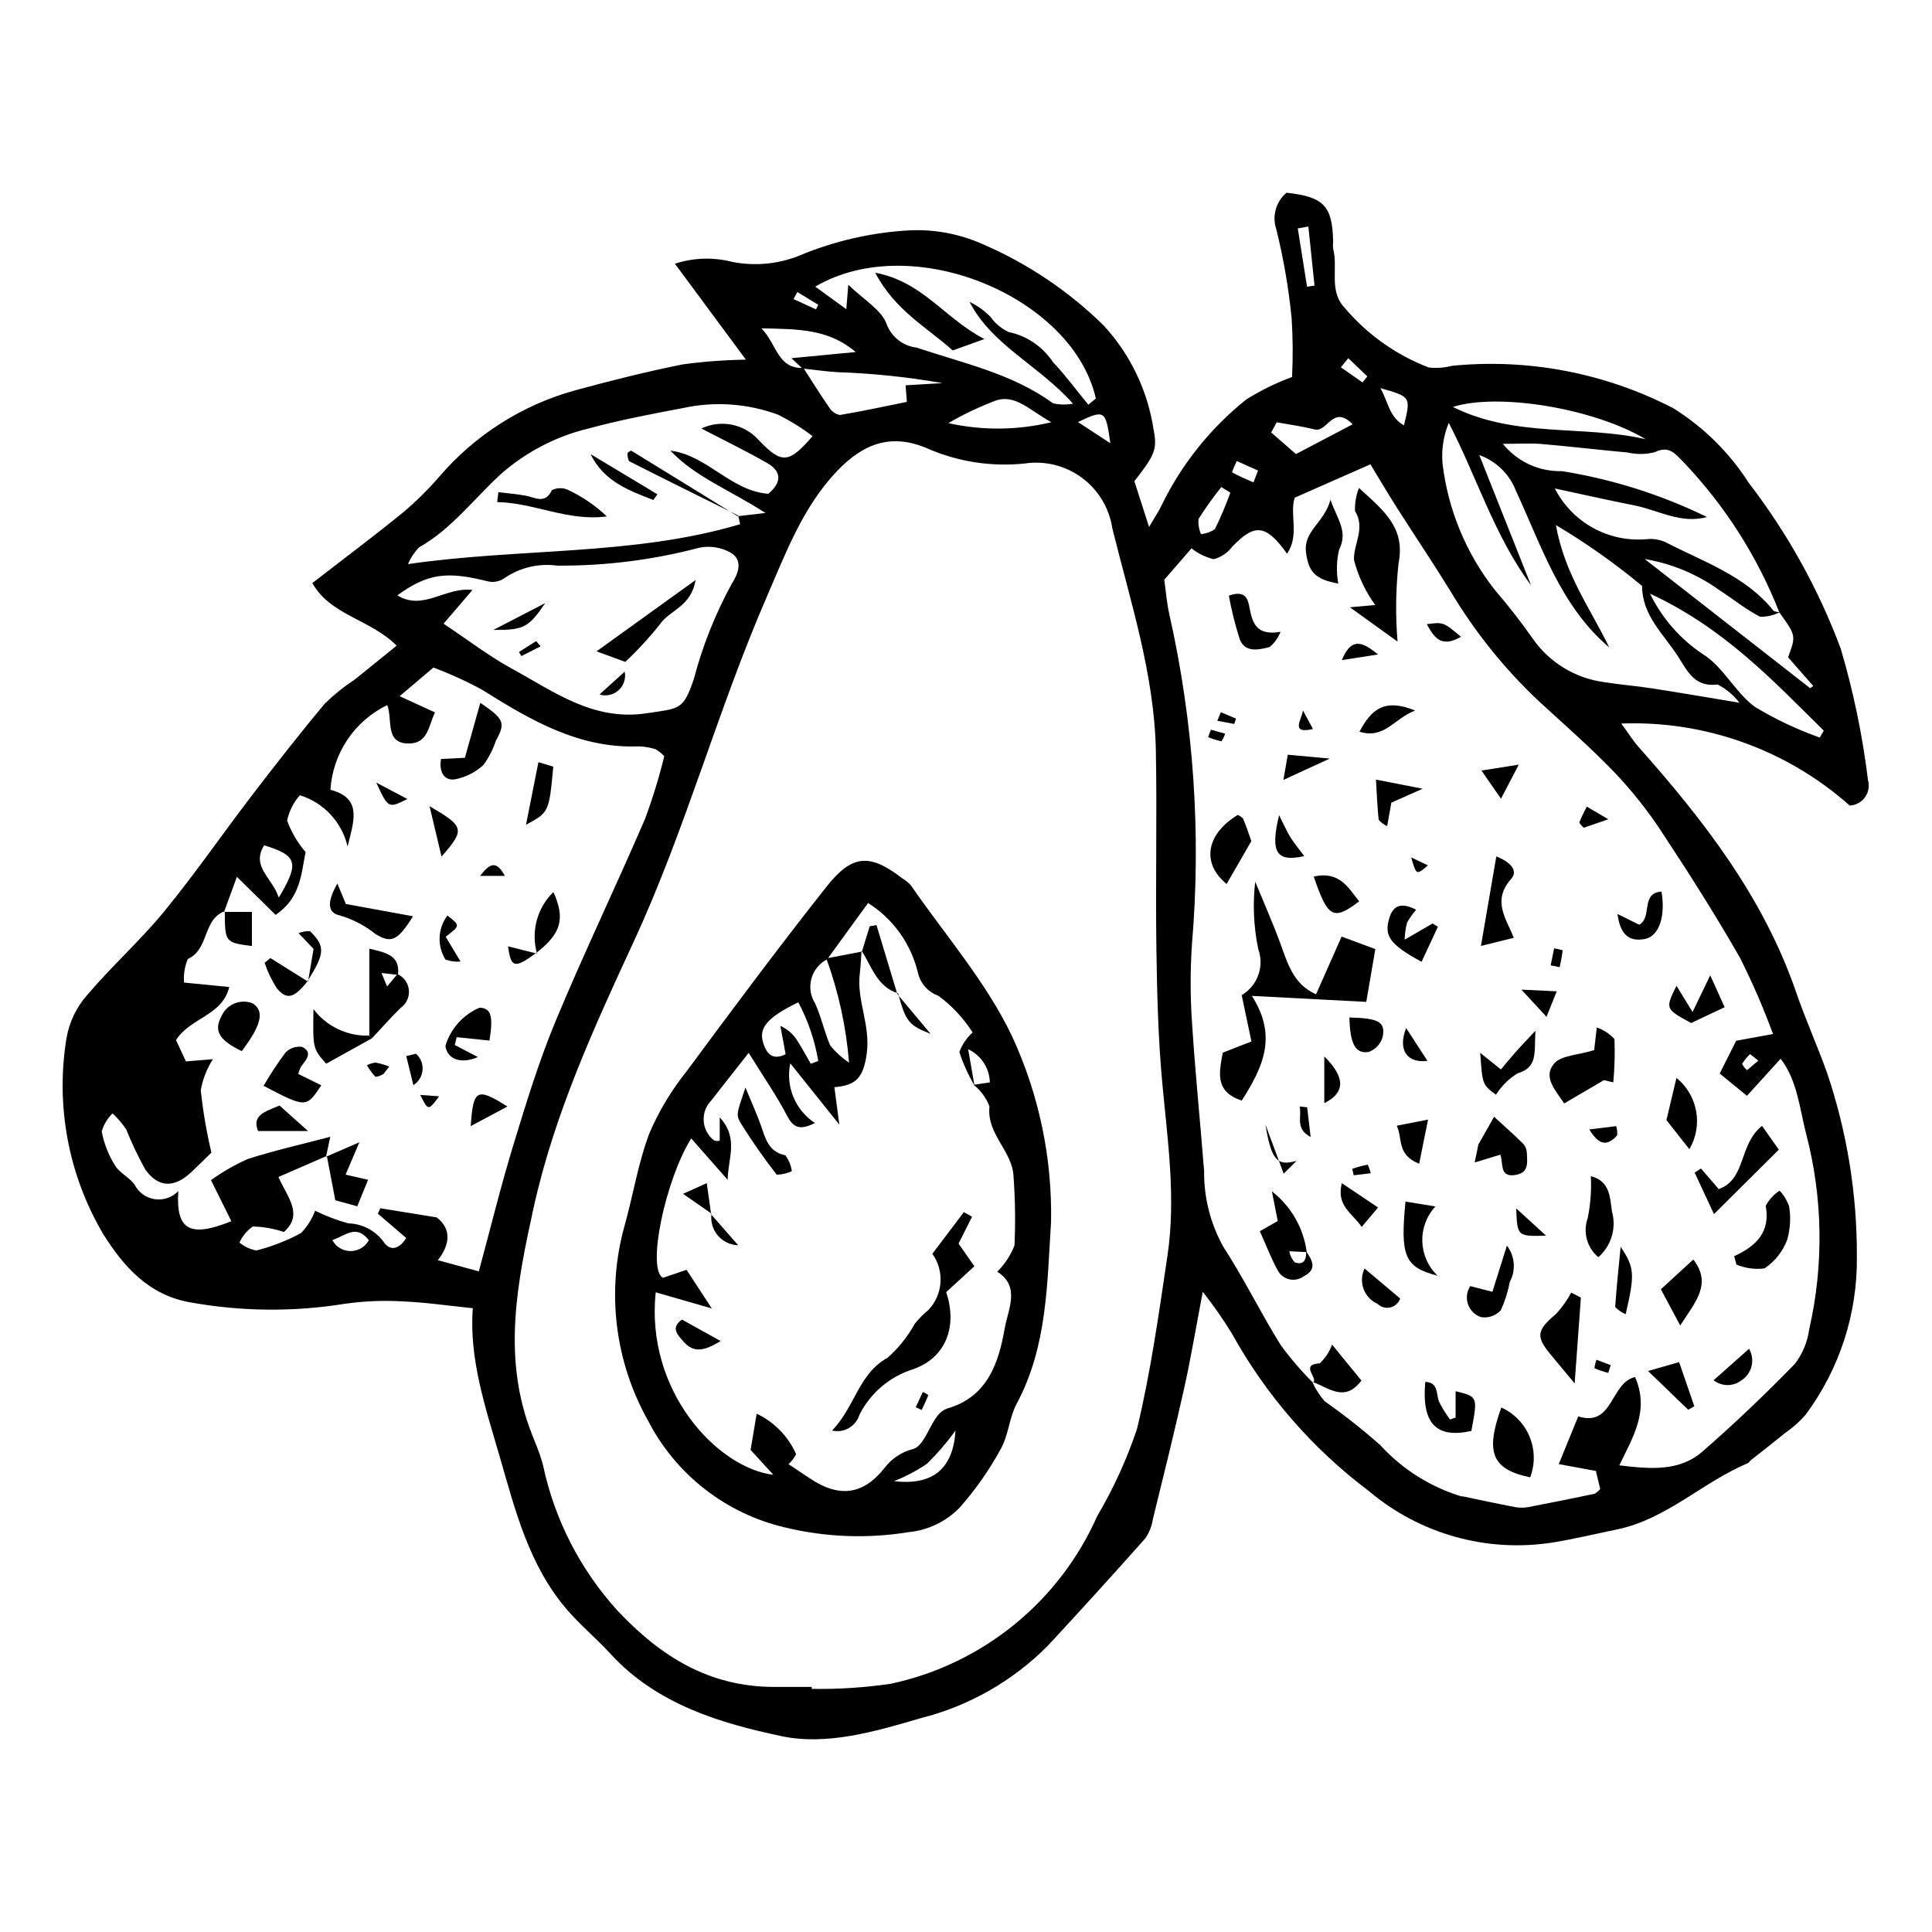 <?xml version="1.0" encoding="UTF-8"?>
<!-- Uploaded to: SVG Repo, www.svgrepo.com, Generator: SVG Repo Mixer Tools -->
<svg fill="#000000" width="800px" height="800px" version="1.1" viewBox="144 144 512 512" xmlns="http://www.w3.org/2000/svg">
 <g>
  <path d="m444.62 271.52c1.238 3.859 2.32 7.231 3.891 12.137 1.602-2.731 2.504-4.047 3.184-5.469h0.004c5.32-11.031 13.051-20.727 22.629-28.363 3.816-2.375 7.863-4.359 12.078-5.922 0.262-5.219 0.223-10.445-0.117-15.66-0.793-7.906-2.144-15.75-4.047-23.465-1.188-3.481-0.121-7.332 2.691-9.703 9.902 1.078 12.172 3.481 12.363 12.973-0.074 0.609-0.074 1.223-0.008 1.828 1.398 5.191-1.277 11.195 3.137 15.785v0.004c5.969 7.023 13.605 12.43 22.207 15.727 2.082 0.227 4.188 0.07 6.211-0.457 20.195-1.988 40.531 1.91 58.559 11.227 8.078 5.031 14.93 11.805 20.051 19.82 10.266 13.348 18.477 28.152 24.363 43.926 3.363 11.391 5.781 23.039 7.219 34.828 0.441 1.559 0.148 3.231-0.797 4.543-0.945 1.312-2.434 2.121-4.051 2.199-16.625-14.777-38.312-22.566-60.539-21.738 1.957 2.668 3.141 4.578 4.609 6.234 17.316 19.48 33.121 39.898 41.738 64.988 2.477 7.215 5.637 14.191 8.203 21.375 5.289 15.672 7.953 32.105 7.891 48.645 0.188 15.086-4.582 29.816-13.578 41.926-1.594 1.84-3.414 3.465-5.418 4.836-3.035 2.477-6.137 4.871-9.207 7.309l0.004 0.004c-0.184 0.242-0.391 0.469-0.621 0.664-12.02 5.027-21.594 14.883-34.777 17.605-5.676 1.172-11.324 2.527-17.039 3.457-17.418 2.731-35.164-2.231-48.641-13.598-14.957-11.23-27.363-25.504-36.398-41.875-2.348-3.801-4.91-7.465-7.668-10.977-1.859 9.727-3.184 17.754-4.953 25.68-2.582 11.578-5.453 23.09-8.277 34.613v-0.004c-0.273 1.824-0.965 3.562-2.016 5.078-8.484 9.551-17.07 19.008-25.762 28.371-9.297 9.402-20.996 16.074-33.824 19.281-11.965 3.527-24.809 7.269-36.723 4.762-16.473-3.469-33.219-8.5-45.441-21.867-3.672-4.016-7.914-7.523-11.465-11.637-10.117-11.723-13.77-26.449-17.918-40.781-3.719-12.844-8.086-25.664-7.07-39.137-6.5-0.664-12.445-1.555-18.418-1.797-5.176-0.324-10.371-0.113-15.504 0.621-13.555 2.191-27.383 2.066-40.895-0.367-11.082-1.891-17.773-9.57-23.109-18.074-9.254-15.66-12.703-34.078-9.738-52.027 0.73-4.188 2.602-8.094 5.406-11.285 6.492-7.68 14.086-14.441 20.461-22.211 8.137-9.918 15.426-20.523 23.23-30.719 6.316-8.246 12.711-16.441 19.375-24.402v0.004c2.406-2.352 5.035-4.465 7.848-6.309 3.547-2.836 7.066-5.707 11.156-9.016-6.918-6.992-17.625-8.062-22.336-16.602 8.379-6.484 16.344-12.434 24.039-18.707v0.004c3.496-2.953 6.754-6.18 9.742-9.648 9.434-10.949 21.902-18.852 35.832-22.707 9.43-2.562 18.922-4.957 28.496-6.875 5.562-0.758 11.168-1.18 16.781-1.266-6.324-8.547-12.32-16.648-18.809-25.422v0.004c4.883-1.605 10.117-1.781 15.094-0.512 6.008 1.211 12.238 0.637 17.922-1.656 9.324-3.894 19.25-6.156 29.344-6.688 6.414-0.273 12.805 0.906 18.703 3.449 12.121 5.156 23.168 12.539 32.566 21.773 7.082 7.688 11.691 17.324 13.23 27.66 1.098 5.266 0.066 6.988-5.094 13.602zm-87.699-30.004c2.254 3.492 4.438 7.035 6.816 10.445 0.613 1.035 1.633 1.77 2.816 2.016 5.926-0.977 11.805-2.266 17.77-3.473-0.082-1.125-0.191-2.574-0.328-4.394l9.766-0.586h-0.004c-9.246-1.621-18.598-2.59-27.984-2.902-3.023-0.184-6.031-0.652-9.098-0.953l-2.953-2.742c6.383-0.613 11.715-1.125 17.047-1.637-7.281-6.18-15.297-6.062-24.961-6.277 4.195 4.457 4.269 10.73 11.113 10.504zm258.63 64.789c-5.809-14.82-14.453-28.367-25.449-39.879-2.285-2.281-3.762-4.414-7.59-2.59v-0.004c-2.348 0.609-4.812 0.637-7.176 0.086-7.602-0.691-15.184-1.605-22.789-2.25-3.035-0.258-6.113-0.043-10.27-0.043 3.809 4.727 9.605 7.402 15.672 7.234 13.336 2.133 26.277 6.227 38.41 12.156-6.863 1.93-12.934-1.84-19.316-3.098-6.801-1.336-13.559-2.875-20.992-4.469v0.004c2.25 4.398 5.758 8.031 10.082 10.426s9.266 3.445 14.188 3.016c1.734-0.199 3.488 0.078 5.078 0.797 10.062 5.227 21.164 8.859 28.633 18.199h-0.004c0.531 0.242 1.113 0.348 1.695 0.305-1.621 0.871-3.445 1.301-5.285 1.246-3.762-1.906-7.078-4.668-10.66-6.957-5.91-4.277-12.723-7.133-19.918-8.34 15.105 11.793 29.484 23.02 43.863 34.242l0.793-0.605c-2.215-2.531-4.43-5.062-6.652-7.598 2.113-5.754 2.113-5.754-2.312-11.879zm-275.93-25.672-0.148 0.172 7.375-0.859c-9.566-6.191-18.621-9.543-25.184-16.52 9.828 1.227 16.027 10.727 25.961 11.43 3.676-3.121 3.461-5.988-0.332-8.156-5.449-3.117-11.109-5.859-17.418-9.148l0.004 0.004c5.176-2.465 11.355-1.219 15.172 3.055 6.184 6.504 8.043 6.168 14.289-1.023-2.832-2.156-5.856-4.043-9.035-5.644-8.09-3.019-16.879-3.648-25.312-1.805-8.402 1.59-16.832 3.191-25.074 5.43h-0.004c-8.645 2.09-16.645 6.273-23.301 12.18-7.078 6.5-12.934 14.414-21.52 19.285v-0.004c-1.262 1.285-2.269 2.801-2.965 4.461 29.926-4.336 59.641-2.148 88.012-10.566zm-136.25 105.04 0.191-0.188c-5.879 2.09-4.102 10.121-9.797 12.66-0.824 1.973-1.164 4.113-0.988 6.242 4.231 0.422 7.977 0.793 11.969 1.188-1.785 7.602-10.391 8.121-14.102 14.074 0.809 1.727 1.68 3.598 2.633 5.637l7.144-0.598v0.004c-1.602 2.508-2.695 5.309-3.215 8.242 0.586 5.559 1.527 11.074 2.82 16.516-1.848 1.801-3.562 3.508-5.32 5.172-4.449 4.211-8.75 4.219-12.219-0.711-1.898-3.434-3.586-6.981-5.047-10.621-1.039-1.539-2.246-2.953-3.606-4.219-1.363 1.309-2.356 2.957-2.879 4.773 0.598 3.184 1.785 6.231 3.5 8.977 1.215 2.004 3.769 3.16 5.195 5.086h-0.004c1.047 2.09 3.043 3.539 5.352 3.887 2.312 0.348 4.644-0.453 6.258-2.141-0.703 10.52 3.25 12.332 14.059 7.981l-5.406-10.891c3.055-2.18 6.316-4.055 9.738-5.594 7.09-2.266 14.379-3.91 21.879-5.883l-1.129 5.281 0.195-0.203c-4.277 1.863-8.547 3.719-12.809 5.574 2.383 5.356 6.711 9.926 1.457 14.574h0.004c-2.66-0.891-5.434-1.383-8.238-1.461-1.543 1.074-2.766 2.543-3.547 4.254 1.285 1.082 2.832 1.809 4.484 2.106 4.117-1.043 8.09-2.594 11.824-4.613 1.648-1.691 2.922-3.711 3.734-5.926 2.824 1.398 5.773 2.519 8.812 3.352 3.664 0.094 7.086 1.867 9.285 4.805 1.59 2.5 3.992 2.336 6.066-0.914l-7.523-6.461 0.664-1.43c4.859 0.789 9.719 1.578 14.902 2.418 3.746 2.824 3.824 6.891 0.324 11.348l10.867 2.957c3.086-11.402 5.812-22.562 9.16-33.531 3.375-11.062 6.773-22.184 11.207-32.848 7.488-18 15.957-35.59 23.664-53.504v0.008c2.023-5.445 3.731-11.004 5.113-16.648-0.68-0.723-1.457-1.344-2.309-1.848-1.449-0.461-2.961-0.715-4.481-0.758-15.871 0.602-28.691-6.981-41.473-14.992-4.164-2.262-8.48-4.234-12.922-5.898l-8.953 7.59c3.523 1.613 6.191 2.836 9.363 4.293-1.695 3.586-1.863 8.398-7.156 8.25-6.156-0.176-4.012-6.203-5.473-10.191h-0.004c-4.277 2.07-7.926 5.242-10.574 9.188-2.648 3.945-4.199 8.527-4.492 13.27 8.727 2.246 6.047 8.641 4.547 15.035h-0.004c-1.492-6.461-6.312-11.641-12.648-13.594-1.691 1.91-2.856 4.227-3.371 6.727 1.125 3.047 2.781 5.871 4.894 8.34-1.188 5.738-1.254 12.082-7.938 16.641-3.09-3.035-6.191-6.082-10.266-10.082zm327.94 154.81c4.852 1.004 9.695 2.066 14.566 2.977 1.215 0.168 2.453 0.113 3.652-0.164 5.691-1.086 11.371-2.227 17.039-3.426 0.574-0.324 1.086-0.754 1.5-1.27l-1.141-4.781c-3.238-0.598-6.106-1.125-9.844-1.816 1.906-4.664 3.453-8.449 5.164-12.637 9.344 2.902 8.457-8.914 15.059-10.441 3.922 8.93-0.621 15.992-4.172 23.406 8.125 0.965 15.863 1.727 22.051-3.668 8.48-7.394 16.652-15.18 24.496-23.25l-0.004 0.008c2.023-2.66 3.324-5.797 3.773-9.109 3.898-17.055 3.633-34.797-0.777-51.723-1.77-6.758-2.312-14.184-6.793-20.016l-8.918 9.828c-2.758-2.25-4.969-4.059-7.227-5.902 1.844-3.672 3.285-6.543 4.363-8.691 3.535-0.645 6.356-1.16 9.773-1.785v0.004c-2.535-6.879-5.449-13.609-8.734-20.16-6.512-11.387-13.559-22.48-20.789-33.43-3.691-5.621-7.879-10.898-12.516-15.766-6.332-6.594-13.25-12.629-19.996-18.82-9.121-8.578-17.004-18.387-23.418-29.141-4.637-7.531-9.582-14.867-14.332-22.328-2.398-3.773-4.66-7.633-6.914-11.336l-20.055 8.844c-1.453 4.422 1.352 9.879-2.039 14.848-5.602-7.836-8.551-8.031-14.449-1.938l-0.004-0.004c-1.234 1.668-3 2.871-5.008 3.402-2.137-0.527-4.133-1.512-5.852-2.887-2.574 2.965-4.945 5.699-7.227 8.328 0.453 3.172 0.664 6.199 1.34 9.121l-0.004-0.004c6.453 28.652 8.48 58.117 6.012 87.383-0.48 7.012-0.473 14.047 0.023 21.059 0.828 13.062 2.168 26.09 3.188 39.141h0.004c-0.082 7.012 1.668 13.922 5.078 20.047 5.461 8.402 9.871 17.48 15.172 25.992v0.004c2.613 3.586 5.504 6.961 8.648 10.09l-0.234-0.25v0.004c0.836 1.867 1.949 3.602 3.301 5.137 5.109 3.59 10.016 7.457 14.699 11.59 5.867 6.441 13.379 11.172 21.73 13.672zm-172.2 50.57 0.027 0.516c7.008 0.117 14.012-0.336 20.945-1.355 24.293-5.199 44.625-21.719 54.691-44.43 4.312-7.316 7.848-15.066 10.547-23.121 3.641-15.086 5.789-30.559 8.074-45.945 2.262-15.242 0.047-30.422-1.371-45.629-1.102-11.852-1.398-23.801-1.57-35.711-0.25-17.414 0.184-34.844-0.137-52.258-0.371-20.371-6.746-39.664-11.562-59.207h0.004c-0.824-5.336-3.731-10.125-8.078-13.328-4.348-3.199-9.785-4.547-15.125-3.75-8.805 0.922-17.695-0.457-25.805-3.996-9.309-4.008-16.762-1.52-23.895 5.965-9.094 9.547-13.562 21.633-18.641 33.328-13 29.926-21.504 61.609-35.203 91.254-10.645 23.031-21.191 45.973-26.676 71.004-4.223 19.285-8.012 38.309-1.129 57.684 1.227 3.453 2.852 6.797 3.723 10.332v0.004c3.059 14.348 9.875 27.621 19.754 38.469 11.484 12.195 24.289 20.117 41.328 20.176 3.363 0.012 6.731 0 10.098 0zm-97.57-281.77c6.512 4.332 12.07 8.629 18.16 11.949 11.109 6.059 21.516 13.934 35.68 11.789 8.68-1.312 9.684-0.754 12.473-9.027l0.004 0.004c2.312-8.816 5.699-17.316 10.078-25.312 1.672-2.621 3.078-6.133-0.211-8.172h0.004c-2.531-1.457-5.504-1.945-8.363-1.371-12.312 3.254-25.004 4.852-37.734 4.754-4.902-0.668-9.875 0.516-13.945 3.32-1.242 0.863-2.781 1.188-4.262 0.887-10.922-2.789-16.102-2.172-24.129 3.676 6.906 4.234 12.812-2.363 19.91-1.422-2.574 3.004-4.512 5.258-7.664 8.93zm308.92 6.293c-12.918-10.961-17.93-26.848-24.723-41.504l0.004 0.004c-1.703-4.422-5.254-7.883-9.715-9.473 5.078 12.781 9.395 23.645 13.711 34.508-9.691-13.047-14.324-28.633-21.801-43.047-1.402 3.402-1.969 7.094-1.656 10.762 1.441 12.199 6.219 23.766 13.801 33.434 3.559 4.156 6.961 8.477 10.094 12.965v-0.004c4.414 6.359 11.309 10.555 18.984 11.555 4.203 0.688 8.465 1.004 12.672 1.652 7.129 1.102 14.234 2.336 23.141 3.809v0.004c-1.543-2.027-3.523-3.684-5.793-4.844-5.984 0.801-7.938-3.414-10.367-7.242-3.797-5.988-9.637-10.938-9.641-18.871l0.004 0.004c-7.184-5.973-14.824-11.367-22.852-16.141 2.356 13.109 9.211 22.211 14.141 32.434zm-138.05-64.328 1.996-1.633c-6.031-26.902-48.594-44.785-74.359-29.656l8.227 5.981 0.531-6.481c4.102 4.008 8.812 6.633 10.164 10.449h0.004c1.273 3.398 4.344 5.797 7.945 6.211 12.367 4.16 25.316 6.863 36.18 14.777 1.73 0.379 3.516 0.406 5.254 0.082-9.152-10.246-21.453-15.457-27.41-26.969h0.004c2.062 0.973 3.938 2.312 5.527 3.949 1.227 1.723 2.875 3.106 4.785 4.019 4.824 1 9.059 3.867 11.781 7.973 3.356 3.547 6.266 7.516 9.371 11.297zm193.84 88.211 1.066-1.832c-13.477-13.297-26.461-27.215-46.043-36.305 3.148 6.477 7.961 11.996 13.945 16 5.43 3.332 8.617 10.172 13.855 14.016 5.438 3.277 11.191 5.996 17.176 8.121zm-46.117-79.055c-14.043-8.359-39.34-12.324-51.109-8.555 16.633 8.254 34.527 4.719 51.109 8.555zm-184.81-4.269c8.992 2 18.324 1.918 27.281-0.242-5.785-3.199-9.277-7.262-14.387-5.859v-0.004c-4.465 1.66-8.781 3.703-12.895 6.106zm87.008-0.223-1.461 2.695 6.566 5.723c5.453-2.859 10.004-5.25 15.031-7.887-5.285-5.348-6.637 2.238-10.113 1.359-3.289-0.836-6.68-1.277-10.023-1.891zm-264.45 125.95c5.555-9.27 4.867-11.141-3.879-13.848-3.508 5.637 2.059 8.473 3.879 13.848zm252.18-107.3-2.41-1.484h-0.004c-2.16 2.703-4.168 5.519-6.023 8.438-0.133 1.375 0.09 2.762 0.656 4.023 1.328-0.109 2.602-0.57 3.691-1.336 1.527-3.141 2.891-6.359 4.086-9.641zm39.766-27.699c2.125 3.797 2.309 7.644 6.227 9.867 1.855-7.574 1.855-7.574-6.231-9.867zm-19.102-42.828-2.801 0.496 2.453 15.457 1.98-0.305zm-61.055 51.812c3.332 2.18 5.641 3.691 8.578 5.617-1.23-8.812-1.465-8.98-8.578-5.617zm46.516 15.996 1.195-3.144-5.633-2.527h0.004c-0.484 0.969-0.91 1.965-1.27 2.981 1.828 1.031 3.777 1.84 5.703 2.691zm-234.45 200.83c-3.332-4.363-6.164-1.199-9.676-0.035 0.949 1.785 2.805 2.902 4.828 2.91 2.019 0.008 3.883-1.098 4.848-2.875zm259.57-233.75-1.965 2.414 5.754 4.023 1.258-1.613c-1.684-1.605-3.367-3.215-5.047-4.824zm-146-17.531-1.008 1.867 5.938 2.727 0.609-1.219zm252.49 201.95h0.004c-0.816 0.762-1.531 1.621-2.125 2.566 0.305 0.652 0.75 1.227 1.305 1.688l2.984-2.512z"/>
  <path d="m422.54 467.86c-1.062 16.391-0.977 32.949-9.098 48.113-1.984 3.703-2.176 8.379-4.231 12.023-3.035 5.57-6.688 10.785-10.891 15.539-3.617 3.723-8.449 6.027-13.617 6.508-10.871 1.766-21.988 1.336-32.691-1.262-15.699-3.668-28.988-14.062-36.336-28.414-8.77-15.66-10.992-34.156-6.184-51.449 2.301-8.203 3.625-16.75 6.633-24.668 2.539-5.879 5.856-11.391 9.867-16.387 12.156-16.445 24.371-32.855 37.055-48.895 6.879-8.695 11.562-8.77 20.172-2.121v0.004c0.793 0.465 1.512 1.047 2.137 1.723 9.168 13.293 20.09 25.762 26.91 40.172 7.09 15.383 10.605 32.176 10.273 49.113zm-59.316-69.648c-2.059 1.047-3.578 2.914-4.191 5.141-0.609 2.227-0.258 4.606 0.977 6.559 1.633 3.566 2.441 7.508 3.988 11.121v-0.004c1.43 1.77 3.117 3.316 5.008 4.586-0.754-9.438-2.777-18.73-6.027-27.621 3.148-0.617 6.301-1.23 9.461-1.824l-0.117-0.23c-0.152 2.027-0.223 4.062-0.469 6.078-0.871 7.137 2.902 13.602 1.832 21.27-0.906 6.484-2.984 8.355-8.566 8.832 0.41 3.113 0.754 5.684 1.312 9.914-4.914-6.141-8.773-10.961-12.992-16.23l-0.008 0.004c-0.629 2.984-0.344 6.09 0.824 8.91 1.164 2.82 3.156 5.219 5.711 6.887-3.82 1.918-5.641 1.418-7.348-1.863-2.754-5.297-6.191-10.234-10.211-16.727-4.027 5.129-6.996 8.871-9.926 12.648-1.422 1.453-2.148 3.449-1.992 5.477 0.152 2.027 1.168 3.891 2.793 5.113 0.473 0.141 0.973 0.152 1.453 0.035v-6.18c5.152 5.59 2.137 11.051 2.102 16.566-3.18-3.617-6.359-7.238-9.652-10.984-6.809 10.832-11.871 34.594-7.496 36.945l6.258-2.125c1.98 3.035 3.992 6.117 6.688 10.246-5.953-1.715-10.293-2.965-14.859-4.281-2.777 26.156 16.352 46.57 31.168 48.363-2.137-2.344-4.148-4.547-6.027-6.606 0.555-3.281 1.043-6.199 1.613-9.586l-0.004-0.004c4.668 2.207 8.383 6.019 10.461 10.746-0.516 0.984-1.195 1.875-2.012 2.633 2.047 1.363 3.824 2.527 5.582 3.719 7.711 5.215 14.152 4.531 19.898-2.773 1.891-2.481 4.57-4.238 7.594-4.981 2.656-0.832 4.043-5.551 6.144-8.438 0.688-1.035 1.676-1.832 2.832-2.281 10.738-3.07 13.66-12.199 15.25-21.309 0.855-4.898 4.231-11.078-1.996-14.934v-0.004c1.996-1.98 3.555-4.359 4.574-6.977 0.273-6.106 0.188-12.219-0.258-18.312-0.293-6.723-7.195-11.156-6.371-18.539h-0.004c-0.863-2.238-2.309-4.207-4.188-5.703l4.293-0.648c-0.102-3.781-2.328-7.184-5.75-8.789 0.668 3.844 1.168 6.731 1.668 9.613-1.645-2.797-2.988-5.762-4-8.844 0.723-2 1.93-3.789 3.516-5.207-2.406-3.777-5.484-7.074-9.086-9.73-2.711-0.965-4.742-3.242-5.398-6.043-1.809-7.672-6.555-14.328-13.223-18.535-3.793 5.207-7.32 10.047-10.828 14.906zm-4.344 27.707 1.965-0.758c-0.91-5.43-2.695-10.68-5.285-15.543-8.152 3.957-10.578 6.769-9.312 10.742 0.891 2.793 2.398 4.785 5.953 3.016-0.492-2.644-0.945-5.074-1.395-7.508 1.969 0.875 3.606 2.356 4.672 4.227 1.211 1.891 2.273 3.879 3.398 5.824zm22.055 110.6c10.355 1.223 15.664-3.359 16.285-13.414h0.004c-2.281 3.156-4.828 6.117-7.613 8.844-2.719 1.832-5.629 3.363-8.676 4.57z"/>
  <path d="m475.75 407.92c7.019 10.891 2.707 19.227-2.672 27.746-7.164-2.367-6.008-7.301-5.039-12.699l7.602-2.965c-0.875-4.168-1.672-7.961-2.578-12.277h-0.004c4.223-2.492 6.062-7.644 4.379-12.25-1.211-5.856-1.477-11.867-0.793-17.809 2.211 5.387 4.586 10.715 6.594 16.18 1.98 5.394 3.484 11.008 9.527 13.652 2.34-5.277 4.492-10.137 6.777-15.293l8.938 3.312-2.406 13.992z"/>
  <path d="m504.13 273.32c6.918 6.231 12.328 10.699 10.492 20.051-0.742 6.863-0.828 13.781-0.254 20.66l-12.641-9.098 6.723-0.602c-2.613-3.59-4.523-7.644-5.633-11.945-0.16-4.18 3.109-8.363 0.281-12.965-0.082-2.082 0.27-4.16 1.031-6.102z"/>
  <path d="m569.06 430.25-10.531 6.168c-2.305-3.453-5.707-6.973-2.691-10.547 1.863-2.203 6.293-2.238 10.629-3.574 0.09-0.785 0.352-3.035 0.699-6.019 1.789 0.637 3.394 1.695 4.688 3.086 0.148 3.828 0.043 7.66-0.316 11.473z"/>
  <path d="m603.57 476.9c5.926-2.719 9.648-6.469 8.359-13.344 0.863-1.637 2.133-3.023 3.691-4.019 1.117 1.203 1.977 2.629 2.516 4.184 0.496 2.981 0.309 6.031-0.543 8.926-1.176 3.055-3.262 5.672-5.981 7.492-2.527 0.32-5.09-0.031-7.441-1.012z"/>
  <path d="m549.51 535.51c-10.191-2.094-11.93-6.652-7.648-18.504h0.004c3.391 1.531 6.07 4.297 7.492 7.734 1.418 3.438 1.477 7.289 0.152 10.77z"/>
  <path d="m490.14 475.6c1.59 2.402 3.086 4.75-0.68 6.66v0.004c-1.133 0.816-2.574 1.086-3.93 0.727-1.352-0.359-2.473-1.305-3.051-2.578-1.672-3.078-2.93-6.383-4.609-10.133 1.375-0.781 2.859-1.629 4.742-2.703-0.473-2.414-1.008-5.133-1.543-7.856h-0.004c5.078 3.945 8.395 9.73 9.234 16.105-1.543-0.082-3.09-0.16-4.633-0.242 0.203 1.086 0.695 2.098 1.422 2.93 2.496 0.902 3.137-0.762 3.051-2.914z"/>
  <path d="m598.22 465.75c-2.109-4.535-3.613-7.762-5.113-10.988l1.672-1.098c1.531 1.777 3.059 3.551 4.703 5.461 7.352-2.644 5.211-11.762 11.473-16.758l4.449 6.305z"/>
  <path d="m498.66 298.65c-5.996-1.07-7.934-3.012-8.562-8.336-0.668-5.656 4.832-7.742 6.488-13.863 1.949 5.41 4.688 8.438 2.289 13.23h-0.004c-0.688 2.945-0.762 5.996-0.211 8.969z"/>
  <path d="m561.3 510.62c-3.184-3.828-4.871-5.832-6.535-7.856-3.828-4.672-3.434-6.305 1.598-10.559 1.574-1.707 2.93-3.606 4.027-5.648l2.562 1.328c-0.504 6.969-1.012 13.938-1.652 22.734z"/>
  <path d="m475.63 366.89c-2.445 4.238-4.488 7.777-6.559 11.371-6.777-5.527-5.398-13.211 2.93-18.289v-0.004c0.551 0.207 1.043 0.547 1.438 0.988 0.922 2.238 1.691 4.543 2.191 5.934z"/>
  <path d="m540.54 370.96c3.91 1.559 5.805 3.84 3.938 5.945-5.172 5.836-1.27 10.594 0.691 15.625l-8.703 2.156z"/>
  <path d="m536.28 423.02 5.473 4.402c1.324-1.574 2.609-3.156 3.957-4.68 1.242-1.406 2.551-2.75 5.191-5.578-0.352 5.918 0.707 9.676-4.785 11.301-2.285 1.441-4.227 3.371-5.676 5.652-3.59-2.688-3.59-2.688-4.16-11.098z"/>
  <path d="m529.75 519.67v-6.984c5.891 1.43 5.891 1.43 4.172 10.531-9.344 2.07-13.211-2-12.211-13.012 3.547 0.176 2.836 3.125 3.625 5.199l-0.004-0.004c0.824 1.684 1.812 3.277 2.953 4.766z"/>
  <path d="m567.57 477.18c-3.027-2.543-4.144-6.707-2.797-10.422 0.734-3.637 1.008-7.352 0.816-11.059 5.137 1.293 5.07 5.777 5.586 9.324v-0.004c1.254 4.41-0.152 9.145-3.606 12.16z"/>
  <path d="m541.6 450c-1.977 0.602-3.898 1.188-6.805 2.074 0.438-2.106 0.715-3.434 0.992-4.762l4.16-7.359c2.727 2.5 5.316 4.777 7.758 7.195v0.004c0.59 0.695 0.922 1.574 0.938 2.484 0.074 2.367 0.598 5.066-2.879 5.711-4.504 0.832-3.293-2.953-4.164-5.348z"/>
  <path d="m520.73 398.89c-8.52-4.621-10.027-6.945-8.504-11.734 1.078-3.398 3.32-3.992 7.059-2.07h-0.004c-0.906 1.062-1.707 2.211-2.398 3.426-0.379 1.477-0.59 2.988-0.629 4.512 3.176-1.848 5.281-3.07 7.383-4.293l1.418 0.871c-1.367 2.941-2.738 5.887-4.324 9.289z"/>
  <path d="m516.47 462.43c2.754 0.449 4.992 0.816 7.926 1.297-4.852 5.246-4.594 13.41 0.574 18.344-8.809-2.242-9.898-5.266-8.5-19.641z"/>
  <path d="m584.15 485.67c3.547-3.254 5.965-5.477 8.594-7.887 4.922 6.402 0.762 10.992-3.477 17.477-2.176-4.07-3.738-7-5.117-9.59z"/>
  <path d="m591.7 448.55c-2.16-2.742-4.125-5.234-6.078-7.715 0.918-3.859 1.785-7.508 2.66-11.176v-0.004c2.734 2.219 4.586 5.344 5.215 8.812 0.625 3.465-0.012 7.043-1.797 10.082z"/>
  <path d="m469.66 301.86c4.508-1.629 5.082 1.008 5.512 3.375 0.75 4.129 2.035 7.281 8.18 6.199-0.602 1.582-1.609 2.981-2.922 4.047-2.754 0.703-6.453 1.605-7.875-2.051-1.223-3.785-2.191-7.652-2.894-11.57z"/>
  <path d="m533.64 484.83 5.859 1.512c1.164-3.699 2.277-7.246 3.848-12.25l-0.004 0.004c2.129 2.769 2.43 6.535 0.77 9.609-0.484 2.586-1.277 5.106-2.367 7.5-1.34 1.48-3.34 2.172-5.305 1.84-1.605-0.551-2.863-1.816-3.414-3.422-0.547-1.605-0.324-3.375 0.613-4.793z"/>
  <path d="m588.29 405.24 4.258 6.949 4.68-9.719c1.41 3.117 2.508 5.543 3.82 8.449-3.137 1.48-6.012 2.836-8.879 4.188-6.887-3.754-6.887-3.754-3.879-9.867z"/>
  <path d="m492.01 510.47c1.387-1.371-3.684-4.809 1.746-5.172h-0.004c1.461-1.375 2.578-3.074 3.262-4.961 3.231 3.953 5.43 6.644 7.777 9.52-4.512 6.023-8.793 1.734-13.008 0.371z"/>
  <path d="m572.65 386.22 5.766 2.84c3.531-1.949 0.293-8.418 5.891-8.777 1.129 6.481-0.629 11.824-4.371 12.551-4.422 0.863-6.582-1.387-7.285-6.613z"/>
  <path d="m492.15 376.29c6.816-1.516 9.121 2.91 12.043 6.574-6.824 5.184-8.297 4.441-12.043-6.574z"/>
  <path d="m501.61 413.64c7.82 0.215 9.566 1.156 8.82 5.129-0.516 1.863-1.902 3.359-3.723 4.012-3.531 0.555-4.93-2.121-5.098-9.141z"/>
  <path d="m580.75 507.33c3.406-0.973 5.629-1.609 8.234-2.356 1.445 4.199 2.734 7.945 4.023 11.695l-1.629 0.922c-3.219-3.106-6.434-6.211-10.629-10.262z"/>
  <path d="m519.02 332.29c-5.719 2.215-8.094 7.648-14.746 5.625 3.144-5.922 6.586-8.926 14.746-5.625z"/>
  <path d="m512.72 356.71-1.105 6.219c-0.867-0.379-1.633-0.949-2.246-1.672-0.355-3.25-0.48-6.527-0.73-10.652 3.981 0.777 7.074 1.379 12.379 2.414z"/>
  <path d="m514.16 442.32 8.293-1.617c-0.84 4.176-1.543 7.66-2.359 11.699-6.016-2.402-4.32-6.621-5.934-10.082z"/>
  <path d="m499.59 457.55c3.625 2.434 6.227 4.18 9.605 6.445-1.012 1.207-2.359 2.812-4.324 5.156-2.629-3.816-6.742-5.504-5.281-11.602z"/>
  <path d="m489.65 370.88c-7.363 1.633-9.086-0.91-6.676-10.848 1.301 2.566 2.023 4.293 3.004 5.859 1.07 1.703 2.379 3.254 3.672 4.988z"/>
  <path d="m574.82 492.28c-1.039-0.445-1.98-1.09-2.777-1.895 0.332-4.988 0.863-9.965 1.441-15.973 3.707 5.539 3.793 7.266 1.336 17.867z"/>
  <path d="m505.62 480.17c3.336 2.809 6.34 5.336 9.441 7.949-0.406 1.184-1.395 2.074-2.609 2.363-1.219 0.285-2.5-0.074-3.394-0.949-1.719-0.762-3.051-2.191-3.699-3.953-0.648-1.766-0.555-3.715 0.262-5.41z"/>
  <path d="m494.95 436.34v-12.371c5.742 5.695 5.477 9.648 0 12.371z"/>
  <path d="m546.49 346.64c-1.699 3.258-2.812 5.387-4.711 9.023-2.316-3.34-3.668-5.285-5.18-7.461z"/>
  <path d="m598.12 509.78c3.473-3.086 6.453-5.731 9.395-8.344v-0.004c1.676 2.879 0.789 6.566-2.012 8.371-2.176 1.68-5.219 1.672-7.383-0.023z"/>
  <path d="m479.35 442.03c1.977 5.309 3.406 9.152 4.836 13l3.422-3.402c-5.106 1.469-6.688-0.094-8.258-9.598z"/>
  <path d="m499.62 318.93c2.711-6.785 6.141-4.203 9.59-1.492z"/>
  <path d="m484.12 350.68c0.473-2.738 0.766-4.441 1.152-6.672l11.129 1.023c-4.602 2.117-7.871 3.621-12.281 5.648z"/>
  <path d="m570.22 361.12-6.5 2.234c-0.488-0.383-0.895-0.867-1.188-1.414 0.555-1.434 1.293-2.793 1.973-4.18z"/>
  <path d="m516.64 416.44c1.961 3.019 3.84 5.918 5.641 8.691-5.309 0.699-7.949-2.801-5.641-8.691z"/>
  <path d="m531.18 312.75c-5.336 3.09-7.148 0.094-9.07-3.34 4.406-0.57 4.406-0.57 9.07 3.34z"/>
  <path d="m553.73 471.48c-7.641 0.176-7.641 0.176-7.914-7.246 2.902 2.656 5.027 4.602 7.914 7.246z"/>
  <path d="m556.55 406.71-2.711 6.758-6.652-7.207z"/>
  <path d="m490.41 437.45 0.926 7.867c-4.227-2.254-2.258-5.363-2.934-8.094z"/>
  <path d="m565.19 443.32 7.106-0.883c0.254 0.789 0.344 1.625 0.258 2.449-2.481 2.777-4.707 2.844-7.363-1.566z"/>
  <path d="m570.2 507.83c-1.246-0.32-2.469-0.734-3.656-1.238 0.09-0.766 0.273-1.516 0.539-2.242l3.766 1.422z"/>
  <path d="m517.98 371.23 4.434 2.102c-3.051 2.633-3.051 2.633-4.434-2.102z"/>
  <path d="m464.9 337.38 3.769 1.051h-0.004c-0.215 0.719-0.539 1.398-0.961 2.019-1.211-0.266-2.394-0.633-3.543-1.105z"/>
  <path d="m554.95 399.82 0.91-4.496c0.762 0.117 1.516 0.285 2.254 0.504-0.152 1.508-0.488 2.996-0.785 4.488z"/>
  <path d="m471.09 335.86-4.488-0.844 0.926-2.273 4.027 1.699z"/>
  <path d="m502.36 453.74c1.344-0.453 2.719-0.824 4.113-1.105 0.336 0.73 0.605 1.492 0.797 2.277l-4.539 0.551z"/>
  <path d="m489.27 332.23 2.68 4.965c-6.32 1.469-2.75-2.789-2.68-4.965z"/>
  <path d="m241.87 418.44v-23.031c4.801 1.098 8.172 1.926 7.602 6.934-1.457-0.164-2.91-0.328-4.367-0.488l1.48 3.57 2.731-3.289c1.703 0.762 2.863 2.379 3.039 4.234 0.18 1.855-0.652 3.664-2.18 4.738-2.641 2.57-5.074 5.356-7.602 8.047z"/>
  <path d="m260.87 345.14 6.324-0.316 4.098-14.57c6.414 4.379 6.695 5.309 4.109 10.078-0.758 2.277-1.859 4.422-3.262 6.367-2.117 1.969-4.746 3.297-7.586 3.836-2.703 0.402-4.273-1.797-3.684-5.394z"/>
  <path d="m229.14 431.62c-3.981 6.016-4.023 6.016-15.289 0.137l0.004-0.004c1.754-3.047 3.691-5.984 5.801-8.801 1.145-1.207 2.812-1.77 4.457-1.504 2.887 1.527 0.992 3.461-0.316 5.18-0.332 0.625-0.582 1.293-0.746 1.984 1.785 0.883 3.602 1.777 6.09 3.008z"/>
  <path d="m253.45 386.82c-4.109 6.586-5.766 7.231-9.953 4.703v-0.004c-2.777-2.223-5.961-3.887-9.371-4.902-4.227-0.824-2.668-5.019-0.723-8.484l2.25 5.438c5.57 1.02 11.094 2.027 17.797 3.25z"/>
  <path d="m208.07 422.56c-6.07-2.93-7.43-5.402-5.41-9.207 1.371-3.18 5-4.715 8.238-3.488 3.231 2.023 2.5 5.617-2.828 12.695z"/>
  <path d="m273.72 419.76c-2.894-0.297-5.789-0.594-8.691-0.895l-0.512 2.07 6.129 3.199c-4.492 1.93-8.094 0.621-8.613-2.957 1.363-4.559 4.688-8.27 9.062-10.133 3.055 0.129 3.652 2.117 2.625 8.715z"/>
  <path d="m242.57 419.16c-4.086 2.269-8.172 4.535-12.133 6.734-3.535-4.031-3.535-4.031-3.363-14.469v0.004c3.492 4.609 9.016 7.227 14.793 7.016z"/>
  <path d="m230.41 450.54c2.41-1.043 4.82-2.086 8.828-3.824l-3.656 8.582 5.969 1.352-2.871 7.035-5.824-1.605c-0.879-4.656-1.551-8.215-2.238-11.758z"/>
  <path d="m286.69 345.98 3.934 1.199c-1.125 12.086-1.125 12.086-7.227 15.387 1.07-5.398 2.141-10.781 3.293-16.586z"/>
  <path d="m286.32 396.72c-0.82-2.859-0.852-5.887-0.086-8.762 0.766-2.879 2.297-5.492 4.434-7.562 3.164 7.07 2.066 10.988-4.527 16.121z"/>
  <path d="m225.5 404.02c-3.461 4.434-5.473 5.078-8.09 1.957-1.383-2.129-2.484-4.43-3.285-6.836l1.523-1.246 9.98 6.246z"/>
  <path d="m203.38 385.67h7.379v9.047c-7.129-0.961-7.129-0.961-7.191-9.234z"/>
  <path d="m261.01 371-3.176-13.355c9.25 5.414 9.488 6.125 3.176 13.355z"/>
  <path d="m278.47 437.24-9.723 5.195c0.664-9.691 1.543-10.375 9.723-5.195z"/>
  <path d="m218.08 436.98c2.273 2.035 4.184 3.742 7.543 6.746h-13.234c-1.664-4.144 1.699-5.102 5.691-6.746z"/>
  <path d="m262.11 392.25 3.938 6.578c-1.355 0.102-2.723-0.082-4.004-0.535-2.246-3.629-2.035-8.262 0.527-11.676 3.41 2.668 3.41 2.668-0.461 5.633z"/>
  <path d="m225.63 404.14c0.453-2.664 0.902-5.332 1.469-8.672l-3.988-4.176c0.969-0.387 2.008-0.57 3.047-0.527 4.094 4.074 3.969 5.856-0.66 13.254z"/>
  <path d="m243.72 351.4c2.613 1.379 5.227 2.758 8.227 4.34-5.043 2.535-5.043 2.535-8.227-4.34z"/>
  <path d="m254.23 423.24c1.238 1.09 1.887 2.695 1.754 4.336-0.137 1.641-1.035 3.121-2.434 3.996l-1.887-7.695z"/>
  <path d="m286.14 396.52c-5.797 4.231-6.723 4.016-7.5-1.73 2.555 0.645 5.117 1.289 7.68 1.934z"/>
  <path d="m245.63 428.6c-0.641 0.414-1.367 0.684-2.125 0.785-0.859-0.938-1.621-1.965-2.266-3.066 0.715-0.391 1.5-0.637 2.309-0.723 1.23 0.238 2.438 0.594 3.606 1.051z"/>
  <path d="m271.23 376.12c2.523-3.277 4.258-4.266 6.562 0z"/>
  <path d="m260.37 434.53c-2.863 3.875-2.863 3.875-5.008-0.359z"/>
  <path d="m309.7 319.41c-1.355-0.496-4.086-1.504-7.609-2.797 8.539-6.148 16.695-12.02 26.234-18.891-1.152 7.09-6.906 7.984-9.41 11.672-2.82 3.562-5.898 6.91-9.215 10.016z"/>
  <path d="m274.74 310.94 13.781-7.133c-4.496 6.523-5.668 7.176-13.781 7.133z"/>
  <path d="m302.86 328.05c2.5-2.258 4.043-3.652 6.699-6.055 0.359 1.812-0.258 3.684-1.633 4.926-1.371 1.242-3.297 1.668-5.066 1.129z"/>
  <path d="m287.28 315.28-5.113 2.59-0.637-1.082 4.543-2.883z"/>
  <path d="m276.07 274.43c2.414 0.301 4.848 0.492 7.238 0.926 2.523 0.461 5.137 2.363 6.945-1.461v0.004c1.289-0.652 2.797-0.703 4.129-0.145 3.84 1.781 7.363 4.176 10.434 7.094-10.27 1.406-19.238-3.625-29.055-3.789z"/>
  <path d="m339.63 280.63c-9.652-4.781-19.316-9.539-28.922-14.418v0.004c-0.324-0.684-0.461-1.441-0.395-2.195 0.277-0.254 0.598-0.461 0.941-0.605 9.418 5.777 18.828 11.574 28.223 17.391z"/>
  <path d="m317.14 276.5c-6.488-2.523-13.082-4.875-16.629-12.148l17.719 10.648z"/>
  <path d="m404.88 233.84-8.398 3.031c-6.637-5.992-15.297-10.551-20.535-20.59 12.586 2.32 18.594 12.312 28.934 17.559z"/>
  <path d="m398.03 473.57c1.285 1.84 2.629 3.762 4.191 6.004l-7.473 6.852c3.106 9.27-0.215 17.586-8.965 20.496h0.004c-6.082 1.957-11.129 6.269-14.008 11.969-0.938 3.106-4.121 4.953-7.281 4.223 6.129-6.309 6.941-14.973 14.734-19.312 2.891-2.551 5.32-5.59 7.172-8.973 1.09-1.352 2.312-2.59 3.652-3.691 3.856-4.074 4.285-10.309 1.023-14.871 2.766-3.652 5.559-7.344 8.352-11.039l2.164 1.219c-1.137 2.277-2.277 4.551-3.566 7.125z"/>
  <path d="m341.55 432.22c1.715 4.16 3.035 7.023 4.082 9.984 1.223 3.457 1.965 7.035 6.508 7.969 0.91 1.238 1.496 2.68 1.707 4.199-1.258 0.586-2.625 0.906-4.012 0.934-3.312-4.258-6.406-8.676-9.277-13.246-1.645-2.633-1.379-2.797 0.992-9.84z"/>
  <path d="m382.01 407.25c-5.606-1.723-6.957-7.102-9.691-11.305l0.109 0.207c0.684-2.231 1.367-4.453 2.055-6.672l1.797-0.316c1.84 6.094 3.684 12.191 5.523 18.285z"/>
  <path d="m334.99 499.4c-4.258 2.551-7.078 3.297-9.852 0.145-1.711-1.945-3.398-3.664-0.426-5.848 3.277 1.82 6.43 3.57 10.277 5.703z"/>
  <path d="m332.57 465.63-7.555-5.254c3.059-1.379 4.512-2.035 6.285-2.836 0.445 3.172 0.809 5.738 1.168 8.301z"/>
  <path d="m381.8 407.45c2.844 3.394 5.688 6.789 8.824 10.539-5.82-2.281-6.598-3.285-8.621-10.734z"/>
  <path d="m332.47 465.84c2.383 2.719 4.769 5.441 7.152 8.16v0.004c-2.09-0.055-4.055-1-5.402-2.594-1.352-1.598-1.953-3.691-1.66-5.762 0.012-0.02-0.09 0.191-0.09 0.191z"/>
  <path d="m386.68 516.93 1.895-4.066c0.504 0.238 0.984 0.523 1.434 0.855-0.512 1.344-1.152 2.641-1.762 3.945z"/>
 </g>
</svg>